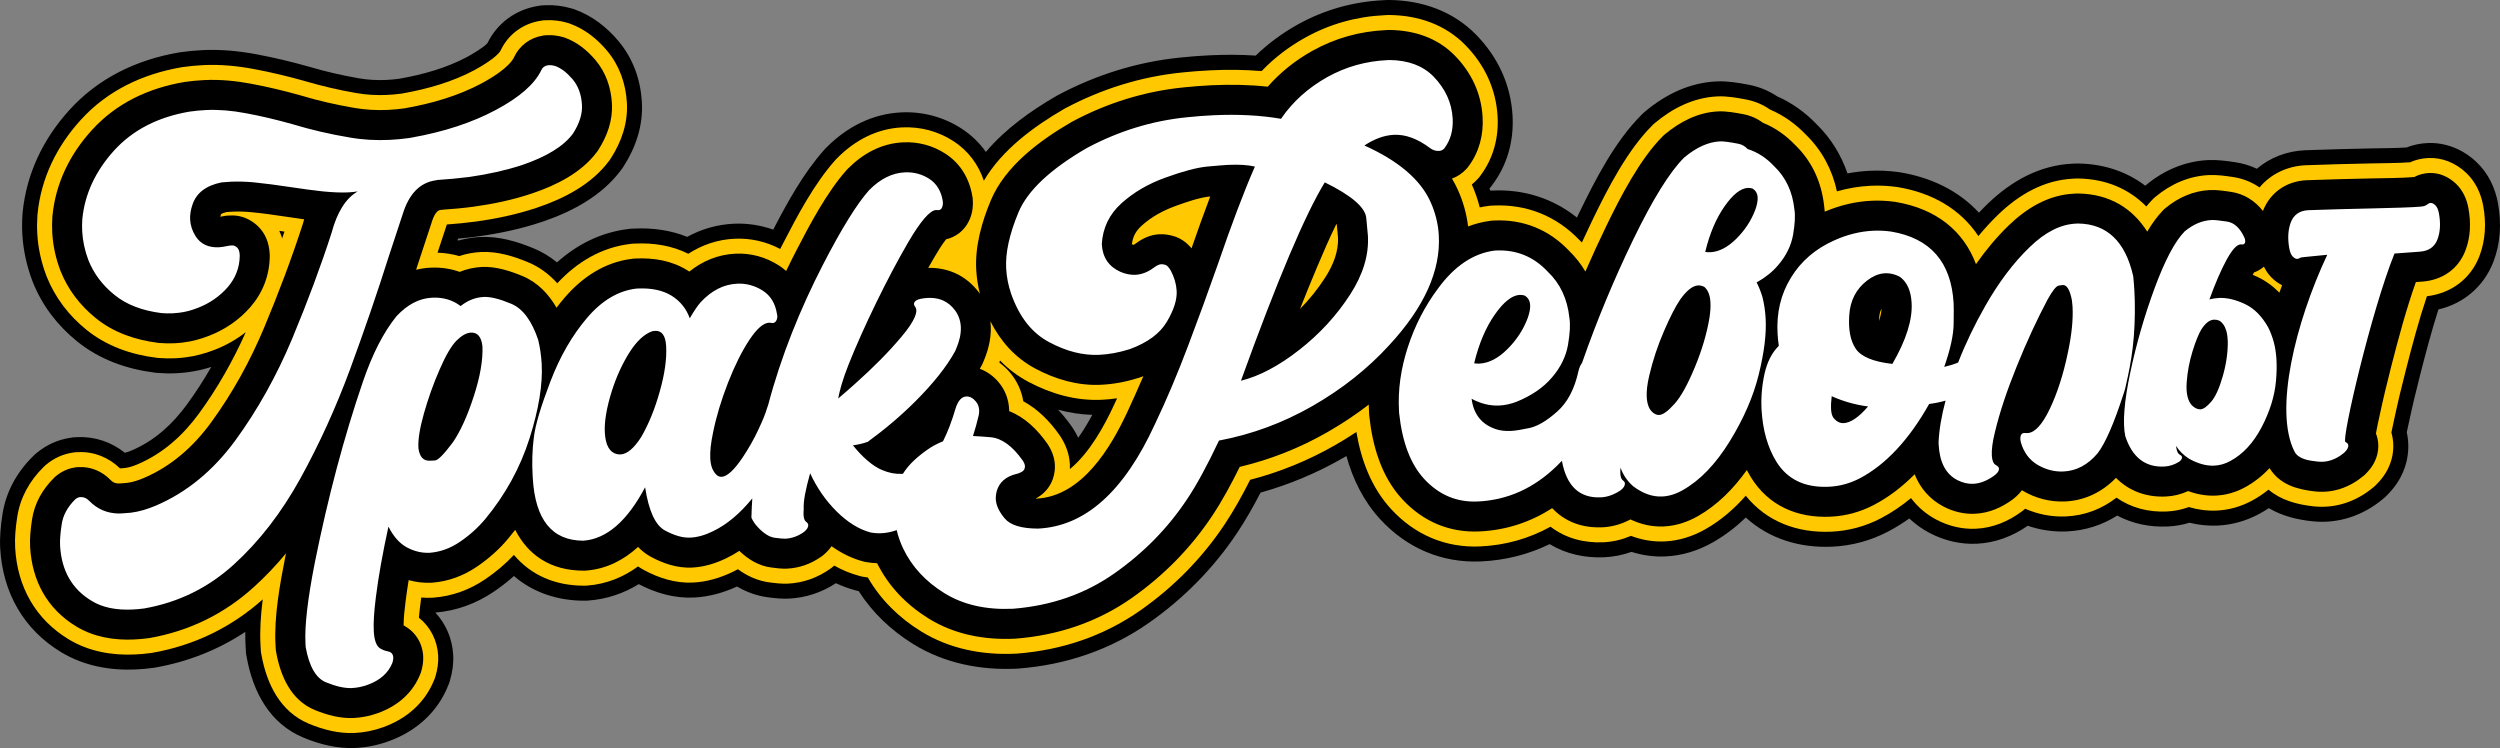 <?xml version="1.0" encoding="UTF-8"?> <!-- Creator: CorelDRAW 2021 (64-Bit) --> <svg xmlns="http://www.w3.org/2000/svg" xmlns:xlink="http://www.w3.org/1999/xlink" xmlns:xodm="http://www.corel.com/coreldraw/odm/2003" xml:space="preserve" width="296.064mm" height="88.59mm" style="shape-rendering:geometricPrecision; text-rendering:geometricPrecision; image-rendering:optimizeQuality; fill-rule:evenodd; clip-rule:evenodd" viewBox="0 0 14318.08 4284.35"><rect x="0" y="0" width="14318.08" height="4284.35" fill="#808080" stroke="none"/> <defs> <style type="text/css"> <![CDATA[ .fil0 {fill:black} .fil1 {fill:#FFC800} .fil2 {fill:white;fill-rule:nonzero} ]]> </style> </defs> <g id="Слой_x0020_1">  <path class="fil0" d="M10580.88 993.23c42.26,-8.06 85.09,-13.19 128.21,-15.17 54.86,-2.52 109.94,0.08 164.44,7.6l4.87 0.68 4.87 0.81c174.45,29.02 333.03,103.51 450.55,230.84 16.7,-17.74 33.83,-35.09 51.37,-52 133.13,-128.35 295.33,-219.89 484.19,-228.58l22.59 -1.04 10.06 0.13c141.41,1.81 274.08,43.26 384.32,127.07l4.11 -3.42c101.59,-84.67 223.14,-137.21 356.64,-143.33 51.58,-2.37 102,4.45 152.95,11.98 43.76,6.47 85.88,19.09 125.5,37.69 76.84,-65.56 174.12,-101.9 277.64,-106.05 125.29,-5.02 250.69,-7.48 376.06,-10.45 67.58,-1.61 135.39,-1.22 202.86,-5.26 38.21,-15.07 78.75,-23.56 119.98,-25.47 105.11,-4.86 205.23,36.45 281.43,109.04 66.92,63.74 106.82,146.52 123.07,236.55 20.39,112.9 14.9,227.5 -26.42,334.52 -54.81,141.96 -170.66,239.1 -314.82,272.94 -39.19,122.36 -71.94,246.85 -103.81,371.35 -23.27,90.92 -45.3,182.18 -64.84,274.02 -4.11,19.36 -8.55,38.65 -12.61,58.02 13.02,58.29 11.5,119.32 -3.81,176.79 -18.58,69.7 -56.15,130.8 -106.99,181.36l-15.02 14.94 -11.36 9.47c-114.14,95.22 -255.5,143.25 -405.21,127.08 -87.24,-9.43 -172.98,-30.47 -247.7,-75.22 -18.03,12 -36.63,23.17 -55.72,33.47 -73.25,39.51 -154.05,62.61 -237.6,66.44 -54.3,2.48 -108.37,-3.26 -161.11,-16.27 -40.41,12.32 -82.24,19.59 -124.65,21.54 -101.23,4.66 -200.52,-15.3 -289.19,-62.5 -86.34,54.69 -183.83,85.98 -288.09,90.77 -76.04,3.48 -152.27,-7.72 -224.33,-32.42 -86.62,60.09 -185.21,98.01 -292.12,102.91 -92.44,4.25 -185.17,-17.47 -267.54,-60.37 -43.62,-22.73 -83.47,-50.94 -118.76,-84.28 -38.95,27.8 -79.71,53.03 -122.2,75.26 -98.93,51.74 -206.82,81.08 -318.83,86.21 -185.36,8.51 -360.76,-44.14 -495.25,-166.91 -56.85,54.68 -119.59,102.82 -188.64,142.03 -83.07,47.17 -174.73,76.33 -270.84,80.74 -66.23,3.04 -132.24,-6.05 -195.44,-26.03 -49.84,17.8 -101.9,28.42 -155.2,30.86 -110.75,5.08 -219.18,-18.31 -313.41,-75.17 -122.54,59.5 -254.42,92.63 -392.07,98.94 -224.5,10.31 -425.84,-75.8 -578.63,-241.77 -95.57,-103.82 -156.44,-228.68 -193.31,-361.8 -6.76,3.97 -13.53,7.89 -20.32,11.78 -148.32,85.05 -306.45,151.66 -471.36,197.64 -40.98,79.3 -85.06,157.02 -134.57,231.27 -134.34,201.45 -304.23,373.61 -502.15,512.83 -223.05,156.9 -477.81,242.72 -750.28,263.73l-5.38 0.42 -5.4 0.25c-205.95,9.83 -413.25,-30.78 -591.08,-140.67 -126.08,-77.92 -233.16,-178.99 -312.65,-303.27l-2.37 -0.44 -12.72 -3.34c-39.74,-10.44 -78.35,-24.53 -115.55,-41.84 -80.55,52.84 -172.64,83.88 -269.94,88.33 -41.12,1.88 -81.53,-2.51 -122.27,-7.99 -62.27,-8.38 -120.47,-29.76 -173.86,-61.39 -78.28,36.05 -161.62,59.28 -248.43,63.26 -110.53,5.08 -217.1,-25.6 -314.7,-76.8 -86.71,53.26 -182.6,85.83 -286.27,93.77l-13.25 1.02 -13.29 0c-149.86,-0.01 -291,-45.72 -402.13,-141.32 -36.3,32.57 -74.91,62.57 -115.32,89.9 -100.23,67.78 -213.46,109.56 -334.78,119.44 61.22,65.58 97.11,150.86 102.28,241.42 2.86,50.28 -4.13,99.79 -18.58,147.75l-4.04 13.43 -5.14 13.05c-61.68,156.54 -186.47,265.6 -343.35,321.91 -60.79,21.83 -124.3,34.94 -189.04,37.91 -101.64,4.68 -202.64,-20.03 -296.5,-58.79 -195.24,-80.66 -290.47,-263.83 -326.11,-461.99l-3.69 -20.54 -2.43 -42.19c-1.55,-27.02 -2.09,-54.14 -1.78,-81.28 -154.35,102.2 -326.71,170.64 -513.63,203.93l-7 1.24 -7.03 0.95c-32.77,4.41 -65.74,7.5 -98.82,9.01 -148.78,6.81 -297.5,-20.38 -427,-98.26 -217.86,-131.01 -335.78,-344.12 -350.1,-594.68 -3.69,-64.53 2.9,-128.96 12.41,-192.58 19.47,-130.2 82.39,-243.86 175.38,-335.38l10.13 -9.97 10.93 -9.09c54.57,-45.4 119.39,-75.34 189.85,-86.4l18.62 -2.93 25.1 -1.16c99.39,-4.57 194.66,28.02 271.65,89.56 13.25,-3.06 27.02,-8.37 38.74,-13.35 130.83,-55.66 233.54,-149.6 316.61,-263.35 50.38,-69 96.77,-140.8 139.33,-214.86 -45.04,14.33 -91.28,24.82 -138.39,30.6 -21.26,2.61 -42.62,4.54 -64.04,5.51 -34.81,1.59 -69.71,0.71 -104.49,-1.94l-8.42 -0.64 -8.37 -1.05c-161.59,-20.29 -315.44,-74.72 -443.74,-178.18 -113.32,-91.38 -201.19,-205.88 -254.91,-341.28l-1.89 -4.8 -0.64 -1.71c-32.16,-85.4 -51.96,-175.02 -57.15,-265.9 -2.2,-38.64 -1.86,-77.39 0.88,-115.94l0.34 -4.88 0.48 -4.87c22.25,-223.97 118.44,-421.85 268.25,-586.97 165.92,-182.88 383.66,-287.02 625.87,-328.99l5.13 -0.89 5.16 -0.73c42.49,-5.93 85.26,-10.12 128.17,-12.09 102.38,-4.7 205.13,5 306.01,23.88 100.95,18.9 200.98,42.78 299.91,70.71l4.21 1.23c93.17,27.32 187.85,49.31 283.42,65.81 51.46,8.89 103.85,11.75 155.87,9.36 25.21,-1.16 50.35,-3.59 75.34,-6.92l4.92 -0.96 1.6 -0.29c131.05,-23.45 263.9,-60.67 381.47,-123.4 25.4,-13.55 97.84,-56.12 116.65,-79.03 56.39,-115.84 163.68,-193.69 291.5,-213.43l18.2 -2.81 24.67 -1.13c48.61,-2.23 96.84,4.09 143.77,17.34l12.88 3.63 12.56 4.62c97.66,35.9 179.67,99.93 246.43,179.19 83.87,99.55 127.24,221.38 134.59,350.02 7.63,133.48 -33.91,258.15 -105.16,368.94l-5.72 8.89 -6.26 8.5c-111.33,151.24 -283.34,242.38 -458.45,300.82 -117.69,39.28 -239.59,65.24 -362.64,82.07 -38.12,5.22 -76.39,9.38 -114.72,12.8l-2.92 8.85c2.32,0.53 4.63,1.06 6.94,1.62 40.44,-11.26 82.08,-17.93 124.18,-19.85 105.22,-4.84 207.97,24.81 304.66,64.94 48.95,20.31 93.7,47.45 134.05,80.47 115.17,-103.24 252.94,-173.04 411.15,-191.43l11.95 -1.39 19.85 -0.9c103.21,-4.74 206.74,8.71 302.61,47.6 82.06,-45.08 172.03,-70.95 267.14,-75.32 76.77,-3.53 153.44,8.12 225.65,33.84 82.47,-158.89 173.77,-324.42 291.91,-456.85l5.78 -6.48 6.13 -6.18c116.79,-117.66 262.36,-194.28 430.67,-202.01 121.63,-5.59 241.72,26.32 344.49,93.12 55.43,36.02 102.03,81.12 138.97,133.36 110.41,-131.14 257.06,-235.37 402.55,-319.77l5.33 -3.1 5.44 -2.89c217.66,-115.68 452.64,-189.59 698.94,-214.64 57.02,-5.8 114.18,-10.47 171.47,-13.09 87.12,-3.99 174.55,-3.86 261.72,1.78 71.81,-69.7 152.86,-129.1 240.46,-177.91 152.24,-84.83 318.95,-131.37 493.71,-139.48l23.72 -1.1 10.19 0.14c185.35,2.41 362.13,63.9 494.16,198.82 124.57,127.27 198.57,285.97 208.7,463.46 8.2,143.54 -29.64,282.2 -116.03,396.8l-8.93 11.85 -7.06 7.82c1.59,4.34 3.16,8.69 4.68,13.05l13.05 -0.59c180.06,-8.16 345.91,45.27 482.98,154.77 4.68,-9.76 9.38,-19.5 14.1,-29.25 92.62,-191.05 205.05,-408.93 356.08,-559.36l10.41 -10.38 11.27 -9.44c116.24,-97.36 253.73,-164.26 407.75,-171.33 62.35,-2.86 123.26,7.43 184.36,19.09 58.3,11.13 113.67,33.64 163.17,66.59 85.04,37.54 160.64,92.05 225.11,159.21 81.95,80.19 141.08,175.8 177.21,282zm-4521.18 1353.2c28.14,29.68 53.94,61.69 77.53,95.1l3.31 4.69 3.14 4.79c11.89,18.08 22.43,36.74 31.5,55.96 29.9,-41.46 56.77,-86.45 80.6,-131.04 -66.58,-1.92 -132.17,-12.18 -196.09,-29.5z"></path> <path class="fil1" d="M8474.89 1187.75c16.61,-3.47 33.37,-6.29 50.26,-8.46l10.39 -1.33 17.77 -0.8c190.36,-8.65 360.86,59.84 493.18,198.38 4.49,4.37 8.91,8.8 13.27,13.29 20.59,-44.82 41.64,-89.42 63.15,-133.8 86.83,-179.11 198.49,-395.67 339.66,-536.34l7.84 -7.81 8.47 -7.1c101.74,-85.16 221.97,-145.44 357.06,-151.64 54.64,-2.51 110.63,7.42 164.28,17.66 49.44,9.44 96.06,28.93 137.38,57.7 77.92,33.17 146.72,82.5 205.38,143.85 92.71,90.32 151.03,201.58 177.62,324.76 62.81,-18.08 127.52,-29.22 193.4,-32.23 49.64,-2.28 99.42,0.03 148.73,6.89l3.69 0.51 3.68 0.61c194.93,32.48 357.74,124.8 460.6,280.21 35.85,-43.38 73.94,-84.86 114.47,-123.93 117.89,-113.65 261.38,-197.22 429.13,-204.94l20.06 -0.92 7.53 0.1c154.58,2.13 288.76,56.5 390.57,160.18 10.89,-13.32 22.29,-26.18 34.25,-38.44l9.13 -9.35 10.05 -8.38c87.34,-72.75 191.24,-118.5 306.11,-123.77 45.55,-2.1 91.38,4.49 136.43,11.15 56.38,8.33 107.52,28.86 152.34,59.64 64.76,-77.23 159.54,-122.85 266.81,-127.14 124.82,-5 249.75,-7.45 374.66,-10.41 73.41,-1.74 147.39,-1.25 220.65,-6.34 32.73,-14.65 68,-22.78 104.13,-24.46 81.58,-3.77 158.58,28.88 217.61,85.11 53.46,50.93 84.47,117.22 97.43,189.01 17.57,97.29 13.57,196.13 -22.07,288.44 -50.6,131.04 -163.38,212.73 -300.51,228.97 -46.89,139.42 -84.72,282.45 -121.17,424.86 -23.56,92.04 -45.86,184.44 -65.63,277.42 -5.53,25.99 -11.63,51.93 -16.66,78.06 14.42,49.73 14.57,102.44 1.23,152.53 -14.71,55.18 -44.69,103.13 -84.89,143.12l-12.4 12.33 -8.52 7.1c-96.44,80.46 -214.84,121.57 -341.47,107.89 -96.48,-10.43 -187.3,-35.82 -257.51,-95.67 -29.77,23.99 -61.67,45.3 -95.61,63.61 -62.04,33.45 -130.3,53.1 -201.07,56.34 -54.27,2.49 -107.89,-4.79 -159.77,-20.13 -40.35,14.78 -82.66,23.42 -126.01,25.41 -105.41,4.85 -204.62,-20.95 -288.47,-79.23 -82.66,64.3 -180.27,102.51 -288.8,107.48 -80.87,3.71 -160.5,-11.73 -234.08,-44.11 -4.18,3.62 -8.44,7.15 -12.79,10.59l-2.92 2.31 -3 2.24c-77.3,57.58 -166.18,95 -263.65,99.47 -77.74,3.57 -154.39,-14.59 -223.64,-50.66 -59.75,-31.13 -109.22,-73.4 -147.83,-124.87 -53.32,44.32 -110.81,83.4 -172.62,115.73 -88.05,46.04 -183.57,72.05 -283.26,76.62 -195.12,8.96 -370.7,-57.18 -490.63,-205.8 -66.49,75.63 -143.05,141.74 -231.41,191.91 -71.42,40.55 -150.04,65.96 -232.71,69.75 -66.17,3.04 -131.54,-8.26 -193.18,-31.76 -49.8,21.26 -102.6,34.08 -157.45,36.59 -111.8,5.13 -217.09,-22.9 -303.42,-89.18 -123.49,68.24 -258.54,106.37 -402.06,112.95 -199.02,9.14 -375.42,-66.68 -510.84,-213.76 -113.26,-123.04 -171.58,-279.94 -198.9,-441.5 -39.49,26.18 -79.85,51.06 -120.98,74.64 -153.1,87.79 -316.51,154.86 -487.52,199.07 -44.3,87.93 -92.12,174.45 -146.68,256.27 -128.66,192.94 -290.89,357.25 -480.46,490.6 -210.66,148.18 -450.62,228.5 -707.89,248.52l-4.13 0.32 -4.14 0.19c-189.04,8.97 -378.1,-26.86 -541.46,-127.8 -126.49,-78.17 -231.14,-180.84 -304.81,-308.64 -9.14,-1.19 -18.25,-2.61 -27.32,-4.26l-9.69 -1.77 -9.52 -2.51c-51.28,-13.45 -99.92,-33.75 -145.77,-59.58 -2.64,2.3 -5.3,4.56 -7.99,6.78l-6.49 5.36 -6.83 4.91c-71.84,51.62 -155.29,82.2 -244.27,86.27 -35.72,1.63 -71.46,-2.53 -106.86,-7.3 -66.59,-8.96 -126.35,-36.22 -179.15,-75.25 -9.68,5.21 -19.46,10.2 -29.35,14.98 -71.91,34.77 -148.81,57.77 -229.21,61.46 -99.41,4.57 -195.13,-25.55 -282.06,-73.12 -10.84,-5.93 -21.33,-12.37 -31.47,-19.29 -84.81,61.96 -181.5,101.17 -290.05,109.54l-9.97 0.76 -10.01 0c-163.94,-0.03 -303.15,-59.76 -400.93,-176.43 -49.18,52.57 -104.53,99.2 -164.24,139.59 -88.29,59.71 -187.62,96.65 -294.57,105.19l-4.31 0.35 -4.33 0.2c-21.08,1 -42.22,0.62 -63.26,-1.1 -1.51,11.09 -2.97,22.2 -4.37,33.32 -3.39,26.98 -6.86,54.62 -8.94,82.18 65.49,52.29 105.31,130.19 110.2,215.98 2.29,40.3 -3.53,79.79 -15.09,118.21l-3.02 10.05 -3.85 9.76c-52.7,133.76 -159.38,225.26 -293.21,273.29 -52.83,18.97 -107.85,30.4 -164.13,32.99 -89.03,4.1 -177.43,-18.4 -259.57,-52.33 -166.64,-68.84 -243.41,-229.4 -273.59,-396.93l-2.77 -15.41 -2.13 -37c-4.89,-85.02 1.2,-174.51 12.65,-263.56 -179.48,160.37 -391.54,263.15 -629.79,305.6l-5.22 0.93 -5.24 0.71c-30.28,4.09 -60.76,6.94 -91.31,8.33 -131.93,6.05 -263.48,-16.8 -378.45,-85.93 -193.16,-116.15 -295.33,-303.26 -308,-525.13 -3.35,-58.43 3,-117.39 11.61,-175.01 16.73,-111.94 71.17,-208.83 151.02,-287.45l7.61 -7.5 8.22 -6.83c42.83,-35.61 93.42,-59.13 148.73,-67.83l13.98 -2.2 20.4 -0.94c89.94,-4.11 174.69,30.4 239.04,93.11l2.04 -0.09c8.7,-0.39 17.44,-0.94 26.08,-2.02 24.62,-3.03 50.03,-11.85 72.71,-21.5 145.13,-61.74 259.56,-164.98 351.8,-291.29 105.79,-144.87 194.5,-301.5 267.66,-465.36 -53.95,42.27 -114.16,76.07 -179.09,101.29 -54.27,21.08 -110.62,36.27 -168.6,43.38 -19.1,2.35 -38.28,4.08 -57.51,4.96 -31.33,1.42 -62.75,0.6 -94.07,-1.78l-6.31 -0.48 -6.28 -0.79c-145.44,-18.29 -284.45,-66.37 -400.03,-159.57 -101.67,-81.98 -179.98,-184.28 -228.57,-305.55l-1.34 -3.39 -0.65 -1.71c-29.07,-77.21 -47.04,-158.16 -51.73,-240.34 -1.99,-34.97 -1.68,-70.06 0.8,-104.95l0.26 -3.69 0.37 -3.67c20.34,-205.8 109.1,-386.65 246.68,-538.3 153.17,-168.83 354.08,-263.72 577.56,-302.46l3.74 -0.65 3.78 -0.53c39.87,-5.56 79.99,-9.52 120.25,-11.36 95.74,-4.4 191.9,4.85 286.22,22.5 98.26,18.4 195.64,41.62 292.32,68.93l3.38 0.99c96.36,28.19 194.23,50.99 293.05,68.05 57.6,9.95 116.24,13.2 174.47,10.52 28.54,-1.31 57,-4.09 85.28,-7.92l6.14 -1.2 1.6 -0.29c139.82,-25.02 281.09,-65.17 406.52,-132.07 36.53,-19.49 130.89,-75 150.9,-112.48 43.67,-93.13 128.34,-155.24 230.2,-170.98l13.66 -2.11 20.07 -0.92c39.43,-1.82 78.35,3.43 116.41,14.18l9.65 2.72 9.42 3.46c83.32,30.63 152.92,85.96 209.84,153.51 71.71,85.13 108,189.16 114.26,299.03 6.6,115.26 -30.41,222.43 -91.8,317.97l-4.27 6.65 -4.68 6.36c-100.32,136.3 -259.51,218.13 -417.08,270.72 -112.65,37.6 -229.42,62.38 -347.2,78.48 -55.12,7.54 -110.55,12.8 -166.08,16.77 -2.81,7.36 -5.27,15.46 -6.92,20.65l-1.29 4.04 -45.07 136.76c41.9,1.47 83.47,7.81 123.9,19.4 40.79,-13.47 83.21,-21.3 126.42,-23.27 91.83,-4.22 183.28,23.43 267.61,58.42 66.3,27.52 121.79,69.21 167.75,120.78 112.08,-120.82 252.54,-206.08 420.47,-225.69l8.99 -1.04 16.86 -0.77c104.92,-4.82 210.05,11.13 304.08,58.53 79.29,-51.52 168.61,-81.8 265.67,-86.25 91.24,-4.19 180.43,16.3 260.77,58.87 4.69,-9.25 9.41,-18.49 14.16,-27.72 83.41,-162.02 180.7,-346.5 302.11,-482.37l4.29 -4.81 4.54 -4.57c101.63,-102.54 227.49,-170.33 374.29,-177.07 103.83,-4.77 205.6,22.15 293.35,79.18 84.76,55.08 142.7,134.16 173.56,226.38 103.53,-176.77 285.3,-309.91 457.91,-410.24l3.97 -2.3 4.05 -2.15c208.11,-110.69 432.07,-181.18 667.6,-205.13 55.44,-5.63 111.02,-10.19 166.72,-12.74 96.72,-4.43 193.93,-3.62 290.6,4.55 72.74,-76.13 156.78,-139.88 249.14,-191.34 140.93,-78.53 294.42,-121.33 456.2,-128.82l21.18 -0.98 7.64 0.1c162.65,2.05 317.19,54.06 433.26,172.65 109.85,112.23 175.06,251.1 184.01,407.66 7.06,123.5 -24.71,241.98 -99.07,340.65l-6.69 8.87 -7.45 8.26c-10.62,11.78 -22.09,22.64 -34.33,32.5 18.88,42.5 34.11,86.32 45.44,131.12zm-6858.96 177.52c4.43,-12.91 8.83,-25.83 13.17,-38.77 -1.29,-0.19 -2.59,-0.4 -3.89,-0.59 -8.57,-1.3 -17.15,-2.6 -25.74,-3.87 6.54,13.96 12.01,28.4 16.46,43.23zm4244.81 932.91c83.55,45.06 151.68,114.76 206.51,192.38l2.47 3.5 2.36 3.58c31.92,48.54 51.95,102.01 55.26,160.04 0.55,9.67 0.59,19.32 0.15,28.92 114.81,-94.7 198.74,-250.92 252.8,-367.49 5.87,-12.68 11.72,-25.37 17.54,-38.07 -29.27,4.33 -58.78,7.24 -88.44,8.6 -147.41,6.76 -289.76,-33.66 -419.81,-102.97 -61.38,-32.72 -115.31,-73.8 -162.11,-121.76 -1.37,3.83 -2.78,7.65 -4.22,11.44 22.73,16.77 43.45,36.36 61.83,58.13 39.94,47.35 65.52,103.64 75.66,163.72z"></path> <path class="fil0" d="M8408.11 1296.98c40.49,-15.59 83.42,-26.69 128.89,-32.48l6.91 -0.89 14.26 -0.65c166.18,-7.54 312.65,51.72 427.61,172.68 37.57,36.38 68.83,76.44 94.12,119.52 38.29,-88.15 78.47,-175.49 120.39,-261.97 80.19,-165.41 192.41,-382.94 323.25,-513.32l5.24 -5.22 5.67 -4.75c87.26,-72.91 190.37,-126.62 306.39,-131.95 45.94,-2.1 98.93,7.58 144.19,16.23 40.84,7.79 78.43,24.39 111.12,48.75 70.75,28.58 132.96,72.64 186.13,128.54 96.78,93.77 149.82,213.2 164.84,346.09 1.75,11.4 2.95,22.96 3.7,34.63 85.12,-36 175.1,-58.25 268.06,-62.51 44.42,-2.04 88.79,0.1 132.94,6.16l2.55 0.35 2.53 0.42c232.18,38.93 388.33,165.13 460.02,356.31 55.81,-79.85 118.19,-155.09 188.21,-222.6 102.63,-98.94 227.66,-174.62 374.06,-181.29l17.5 -0.8 4.97 0.07c182.03,2.22 312.88,86.46 396.09,218.42 26.99,-45.67 57.11,-87.8 90.74,-122.23l6.09 -6.24 6.7 -5.58c73.09,-60.84 159.39,-99.8 255.6,-104.22 38.39,-1.77 81.77,4.68 119.91,10.32 77.49,11.44 138.47,52.2 183.59,109.35 41.73,-107 136.52,-171.39 251.58,-176 124.31,-4.99 248.85,-7.42 373.25,-10.37 77.95,-1.85 163.05,-1.44 241.34,-7.77 26.07,-13.99 55.05,-21.69 85.36,-23.09 58.08,-2.69 112.06,21.41 153.81,61.18 39.97,38.07 62.13,88.04 71.78,141.46 14.76,81.68 12.24,164.75 -17.72,242.37 -41.04,106.29 -133.59,168.55 -246.56,176.85l-36.92 2.71c-55.81,156.92 -100.93,326.27 -141.26,483.82 -23.82,93.09 -46.43,186.79 -66.43,280.82 -6.25,29.42 -15.3,67.58 -21.08,102.49 15.42,38.68 17.93,81.98 6.66,123.88 -10.73,40.64 -33.25,75.49 -62.78,104.86l-9.78 9.73 -5.68 4.73c-78.84,65.75 -174.33,99.88 -277.74,88.7 -104.42,-11.27 -202.9,-40.54 -259.87,-133.59 -40.94,43.98 -88.31,81.77 -142.95,111.23 -50.83,27.42 -106.57,43.58 -164.54,46.24 -55.03,2.53 -108.31,-7.26 -159.07,-25.85 -39.64,18.32 -82.2,29.08 -126.72,31.13 -118.13,5.43 -214.68,-34.76 -286.19,-106.8 -77.96,80.01 -176.11,129.79 -291.07,135.06 -86.54,3.97 -170.55,-18.13 -245.39,-62.68 -0.85,-0.5 -1.7,-1.01 -2.54,-1.52 -13.33,18.03 -29.5,34.39 -47.81,48.89l-1.96 1.55 -2.01 1.5c-63.59,47.34 -136.41,79.07 -216.75,82.76 -62.81,2.88 -123.74,-11.79 -179.73,-40.95 -81.31,-42.36 -134.81,-107.74 -165.99,-185.14 -68.85,69.67 -146.41,130.11 -233.93,175.87 -77.15,40.34 -160.4,63.03 -247.69,67.03 -189.49,8.7 -355.26,-61.82 -456.83,-226.97 -8.08,-13.14 -15.65,-26.49 -22.74,-40.05 -75.16,105.65 -167.1,199.67 -280.61,264.12 -59.74,33.92 -125.36,55.58 -194.56,58.75 -67.8,3.11 -131.87,-11.86 -191.06,-40.15 -49.25,26.07 -102.72,42.38 -159.58,44.99 -123.32,5.65 -220.1,-36.16 -288.94,-109.69 -123.29,79.83 -262.5,126.39 -416.53,133.46 -173.44,7.96 -324.94,-57.48 -443.03,-185.75 -119.22,-129.5 -169.4,-303.86 -187.74,-474.42l-0.46 -4.31 -1.1 -19.46c-0.8,-14.15 -1.32,-28.27 -1.56,-42.38 -74.48,57.46 -153.06,109.74 -235.26,156.87 -158.21,90.72 -326.73,157.84 -503.73,199.72 -47.6,96.77 -99.71,193.48 -158.76,282.04 -122.96,184.4 -277.46,340.83 -458.77,468.37 -198.14,139.38 -423.29,214.13 -665.57,233.32l-2.84 0.22 -2.85 0.14c-171.85,7.88 -343.18,-23.06 -491.87,-114.95 -127.27,-78.65 -229.58,-183.8 -296.25,-317.4 -22.09,-0.72 -44.14,-3.08 -65.92,-7.07l-6.46 -1.18 -6.35 -1.66c-66.41,-17.43 -126.93,-48.1 -181.88,-87.44 -13.24,18.85 -29.47,36 -47.95,51.24l-4.29 3.54 -4.52 3.25c-58.5,42.1 -126.09,67.1 -198.52,70.4 -29.57,1.36 -62.06,-2.66 -91.46,-6.62 -70.8,-9.53 -131.17,-46.53 -181.67,-95.1 -24.18,15.67 -49.31,29.93 -75.43,42.56 -61.46,29.71 -127.25,49.91 -196.01,53.07 -83.28,3.82 -163.89,-22.78 -236.57,-62.56 -27.54,-15.07 -51.38,-33.91 -72.08,-55.54 -81.27,74.2 -179.38,126.23 -297.59,135.39l-6.67 0.51 -6.68 0c-195.21,-0.14 -321.49,-94.08 -392.54,-234.13 -12.59,16.42 -25.53,32.63 -38.8,48.62 -52.25,62.93 -113.82,117.45 -181.54,163.24 -76.24,51.56 -161.46,83.46 -253.7,90.89l-2.95 0.24 -2.95 0.14c-44.33,2.03 -88.1,-3.14 -130.28,-14.89 -6.57,40.37 -12.46,80.81 -17.55,121.29 -5.39,43 -11.42,92.81 -11.48,138.3 65.09,33.54 107.81,98.3 112.21,175.42 1.73,30.29 -2.9,59.86 -11.61,88.69l-2.01 6.66 -2.55 6.48c-43.62,110.8 -132.16,184.87 -243.06,224.68 -44.88,16.11 -91.38,25.86 -139.21,28.06 -76.19,3.5 -152.41,-16.85 -222.63,-45.86 -137.41,-56.76 -196.49,-195.3 -221.08,-331.89l-1.85 -10.28 -1.83 -31.8c-9.09,-158.51 25.68,-350.82 56.61,-505.62 1.18,-5.85 2.35,-11.71 3.53,-17.56 -56.34,68.06 -117.24,132.38 -183.03,192.16 -169.59,154.1 -369.53,252.3 -596,292.44l-3.45 0.61 -3.46 0.47c-27.78,3.76 -55.74,6.37 -83.77,7.66 -114.75,5.26 -229.73,-13.37 -329.89,-73.6 -168.46,-101.31 -254.87,-262.44 -265.91,-455.58 -2.95,-51.75 3.19,-106.38 10.82,-157.44 14,-93.65 60.01,-173.83 126.68,-239.54l5.09 -5.01 5.47 -4.56c31.11,-25.87 67.5,-42.97 107.65,-49.28l9.31 -1.46 15.68 -0.72c68.23,-3.12 131.46,24.21 179.26,73.19 13.75,14.09 25.81,19.85 44.56,20.62l17.26 -0.78c10.89,-0.5 21.84,-1.24 32.64,-2.57 32.7,-4.03 65.51,-14.84 95.64,-27.66 159.37,-67.79 285.56,-180.33 386.98,-319.22 123.38,-168.96 224.18,-353.02 304.87,-546.22 80.69,-193.21 154.94,-389.49 219.49,-588.86 2.5,-9.24 5.16,-18.46 7.97,-27.65 -34.99,-4.7 -69.92,-9.89 -104.75,-15.18 -66.27,-10.07 -132.78,-19.51 -199.48,-25.84 -35.84,-3.4 -71.88,-4.42 -107.79,-2.77 -10.91,0.5 -21.79,1.26 -32.65,2.26 -10.63,2.61 -26.66,7.34 -31.61,12.45 -0.22,0.43 -0.19,0.69 -0.34,1.14 -1.05,3.16 -2.65,8.29 -3.71,13.18l14.54 -2.63c18.85,-3.94 37.62,-5.07 57.04,-4.78 52.53,0.76 100.68,22.18 139.54,57.25l1.91 1.73 1.87 1.77c43.55,41.71 64.37,96.77 67.74,155.73l0.7 12.13 -0.07 5.89c-1.25,109.54 -39.84,208.85 -111.4,290.9 -64.51,73.95 -145.17,128.58 -236.73,164.15 -47.73,18.54 -97.11,31.98 -148.11,38.23 -16.93,2.07 -33.95,3.63 -51,4.41 -27.86,1.27 -55.8,0.49 -83.63,-1.62l-4.2 -0.32 -4.18 -0.53c-129.24,-16.17 -253.52,-58.07 -356.33,-140.97 -90.06,-72.62 -159.25,-162.64 -202.33,-270.08l-0.68 -1.7 -0.64 -1.71c-26.01,-69.05 -42.13,-141.29 -46.32,-214.78 -1.78,-31.33 -1.47,-62.73 0.72,-93.98l0.18 -2.51 0.25 -2.5c18.65,-187.36 99.6,-351.24 225.1,-489.58 140.24,-154.58 324.14,-240.98 529.23,-275.92l2.36 -0.41 2.37 -0.33c37.26,-5.29 74.71,-8.91 112.36,-10.63 89.01,-4.08 178.73,4.7 266.43,21.12 95.68,17.91 190.59,40.57 284.35,67.04l2.99 0.87c99.3,29.97 200.55,52.65 302.61,70.27 63.75,11.02 128.62,14.65 193.07,11.68 31.89,-1.47 63.75,-4.59 95.35,-8.95l7.2 -1.42 1.6 -0.29c148.58,-26.42 298.3,-69.66 431.55,-140.75 55.53,-29.62 156.95,-90.31 187.03,-149.86 31.44,-68.16 92.43,-113.05 167.03,-124.6l9.12 -1.41 15.49 -0.72c30.23,-1.39 59.85,2.79 89.01,11.02l6.43 1.81 6.28 2.31c68.92,25.34 126.24,72.06 173.24,127.84 59.53,70.67 88.74,156.95 93.95,248.06 5.54,96.96 -26.9,186.87 -78.47,267.02l-2.82 4.39 -3.09 4.2c-89.04,121.26 -235.97,193.99 -375.72,240.64 -107.58,35.9 -219.29,59.5 -331.76,74.88 -60.28,8.24 -121.01,13.65 -181.76,17.65l-2.61 0.59 -7.11 0.99c-28.2,3.91 -44.25,55.09 -50.85,76.5l-0.99 3.12 -78.09 236.92c-2.7,8.56 -5.42,17.11 -8.14,25.67 26.6,-6.64 54.24,-10.74 82.91,-12.06 57.76,-2.65 113.93,5.21 166.54,24.15 40.38,-16.48 83.43,-26.21 128.54,-28.28 77.97,-3.57 158.98,22.2 230.54,51.9 87.61,36.36 150.35,103 195.6,181.61 13.97,-18.45 28.48,-36.53 43.53,-54.23 102.11,-119.99 232.45,-207.61 392.16,-226.26l5.99 -0.7 13.85 -0.64c101.51,-4.66 203.85,12.18 291.92,66.51 4.45,2.74 8.84,5.56 13.15,8.43 75.36,-60.46 163.9,-98.03 264.67,-102.66 87.41,-4.01 171.78,19.05 246.09,66.16 15.74,9.99 30.36,20.95 43.85,32.8 18.35,-38.18 37.22,-76.07 56.56,-113.63 77.11,-149.77 177.51,-339.01 289.98,-464.72l2.84 -3.18 3 -3.03c86.48,-87.37 192.71,-146.33 317.85,-152.07 86.06,-3.95 169.5,17.98 242.21,65.24 87.21,56.67 137.84,144.38 154.3,245.92l1.43 8.83 0.86 14.94c2.36,41.26 -5.05,81.9 -23.7,118.65 -26.27,52.26 -73.39,89.04 -129.25,101.7 -24.32,29.71 -53.86,79.83 -67.76,103.58 -11.55,19.73 -23.08,39.77 -34.56,60.08 51.69,-0.9 103.03,7.78 151.78,29.14 56.66,24.82 103.33,64.24 140.16,113.84l1.85 2.53c0.79,1.11 1.57,2.21 2.34,3.3 -11.58,-44.67 -18.66,-90.37 -21.29,-136.46 -7.77,-136.12 31.58,-274.42 83.28,-398.36 82.53,-197.79 282.51,-344.83 462.07,-449.04l2.58 -1.5 2.64 -1.41c198.44,-106 411.48,-172.75 636.25,-195.61 53.86,-5.48 107.86,-9.91 161.98,-12.4 106.61,-4.88 214.29,-3.19 320.82,8.32 72.41,-82.9 158.74,-151.32 256.47,-205.77 129.52,-72.18 269.93,-111.29 418.68,-118.17l18.66 -0.87 5.11 0.07c140.01,1.86 272.36,44.35 372.31,146.49 95.25,97.33 151.56,216.4 159.3,351.86 5.91,103.58 -19.82,201.9 -82.12,284.52l-4.45 5.9 -4.95 5.48c-23.44,26.01 -52.07,45.26 -83.92,56.92 11.99,19.88 22.92,40.56 32.7,62.08 30.75,67.7 50.95,138.65 59.62,211.81zm-1583.96 125.27c34.4,-99.05 69.72,-198.63 107.23,-297.2 -0.04,0.01 -0.08,0.01 -0.13,0.01 -60.93,5.77 -137.98,32.76 -195.19,53.36 -72.17,25.97 -140.27,62.43 -197.29,113.96 -33.34,30.12 -51.35,63.09 -56.09,106.4 0.7,0.34 1.36,0.64 1.92,0.89 1.8,0.8 6.13,2.64 7.43,2.65 2.67,-0.76 8.37,-4.55 11.69,-6.93 40.08,-30.49 86,-51.5 137.3,-53.84 26.56,-1.21 52.25,2.73 77.83,9.93 43.79,12.33 77.92,37.75 105.3,70.77zm-1044.4 932.52c89.36,34.72 161.16,104.89 217.51,184.82l1.63 2.32 1.55 2.36c23.45,35.65 38.67,74.53 41.1,117.31 1.51,26.67 -2.51,53.1 -10.63,78.37l-0.72 2.26 -0.79 2.24c-17.13,48.6 -52.53,86.89 -97.55,110.82 -0.08,0.04 -0.15,0.08 -0.23,0.13 2.57,0.07 4.97,0.12 7.12,0.15 258.31,-14.77 423.12,-291.73 519.52,-499.61 30.95,-66.72 61.02,-133.84 89.97,-201.43 -5.75,2.24 -11.53,4.42 -17.34,6.53l-3.33 1.21 -3.37 1.07c-71.22,22.61 -144.82,37.04 -219.73,40.47 -131.96,6.05 -258.84,-30.87 -375.17,-92.87 -116.22,-61.95 -199.66,-157.32 -256.94,-270.55 8.75,75.43 -6.87,153.29 -38.75,227.63l-8.3 19.37 -3.87 7.07c-3.25,5.95 -6.57,11.87 -9.96,17.77 41.5,15.03 78.45,41.95 108.18,77.2 36.31,43.04 56.48,95.7 59.66,151.54 0.26,4.6 0.4,9.21 0.43,13.81zm7186.42 -827.56c-16.74,14.46 -36.03,25.77 -57.03,33.4 -2.01,3.54 -3.87,6.93 -5.46,9.83 -0.63,1.15 -1.27,2.31 -1.89,3.46 8.5,3.52 16.92,7.23 25.25,11.11 48.86,22.75 91.17,53.92 127.55,91.2 5.04,-14.43 10.15,-28.7 15.29,-42.78 -22.2,-11.06 -42.62,-26.1 -60.41,-44.15 -18.29,-18.53 -32.48,-39.48 -43.31,-62.08zm-2189.75 240.65c-8.74,14.24 -12.56,30.55 -13.85,50.39 -0.3,4.61 -0.6,11.85 -0.67,20.23 7.48,-24.11 12.77,-48.06 14.51,-70.62zm-3330.99 1.54c53.89,-54.39 102.15,-114.08 143.88,-179.14 44.12,-68.79 78.27,-148.58 73.5,-231.99 -1.61,-23.65 -4.08,-47.86 -6.56,-71.9 -0.94,-0.91 -1.92,-1.85 -2.94,-2.78 -40.71,82.74 -77.59,169.13 -111.67,249.74 -33.05,78.16 -65.04,156.93 -96.21,236.08z"></path> <path class="fil2" d="M13328.79 1459.19c-38.27,4.78 -148.45,13.26 -153.56,16.44l-2.14 1.34c-5.4,3.37 -10.98,5.48 -16.55,5.74 -7.54,0.35 -16.21,-4.04 -25.4,-13.36 -9.2,-9.33 -15.63,-24.57 -19.52,-45.59 -10.69,-57.57 -7.63,-108.11 8.55,-150.64 16.12,-42.38 50.07,-67.32 100.63,-69.35 223.79,-8.97 550.57,-11.69 640.48,-20.22 12.34,-1.18 21.64,-2.39 27.83,-5.43 5.9,-2.9 11.46,-5.9 15.12,-9l1.03 -0.89c5.27,-4.47 11.38,-5.49 16.54,-5.73 7.95,-0.37 16.52,4.11 26.18,13.32 9.45,9 16.53,24.5 20.49,46.37 10.47,57.98 7.31,107.98 -9.03,150.25 -16.12,41.79 -49.73,65.21 -100.7,68.94l-144.97 10.65c-134.24,333.57 -303.25,1062.92 -281.23,1078.55l11.07 7.86c5.52,5.01 7.28,12.35 4.56,22.06 -2.35,9.34 -9.15,18.93 -18.58,28.33l-4.52 4.5c-47.4,39.53 -97.85,56.2 -150.27,50.34 -52.8,-5.5 -111.93,-14.3 -134.05,-58.24 -117.92,-234.18 5.03,-736.97 188.03,-1126.25zm-2769.77 964.14c39.63,-1.82 86.45,-33.26 139.88,-95.34 -73.74,-9.69 -143.35,-29.51 -208.28,-58.95 -3.61,28.4 -4.75,54.09 -3.47,76.52 1.1,19.3 5.1,34.29 12.01,45.48 17.5,22.73 37.44,33.33 59.86,32.3zm1329.94 -1142.66l12.54 -0.58c165.55,2.03 271.18,102.79 316.02,302.02 2.54,25.28 4.87,51.65 6.52,80.65 4.48,78.36 3.98,175.58 -3.02,263.42 -7.01,87.86 -20.5,166.3 -33.26,225.3 -6.29,29.09 -12.41,53.46 -17.12,76.89 -2.61,8.56 -5.3,17.11 -8.04,25.63 -54.78,169.67 -104.33,284.05 -149.25,342.16 -55.47,65.81 -120.57,100.67 -195.33,104.11 -51.77,2.37 -101.78,-10.75 -148.96,-38.42 -46.68,-28.19 -79.03,-71.45 -95.48,-129.85l-2.43 -14.8c-1.37,-24.1 6.29,-36.79 22.5,-37.54l18.38 0.69c41.83,-1.92 84.26,-48.09 127.36,-138.02 43.06,-90.43 77.36,-196.41 102.88,-318.44 22.81,-105.44 31.83,-195.35 27.61,-269.21l-3.57 -34.81c-11.26,-59.65 -28.65,-88.68 -52.18,-87.6 -1.04,0.05 -8.85,0.91 -22.87,3.1 -14.55,2.22 -36.1,28.92 -64.6,80.63 -60.09,113.33 -118.9,239.98 -175.85,380.93 -56.97,140.46 -98.55,265.79 -124.79,375.5 -14.53,57.75 -20.31,103.29 -18.41,136.62 1.61,28.22 8.94,46.41 23.02,54.5 11.34,5.65 17.49,12.57 17.93,20.26 0.7,12.32 -7.5,24.51 -24.06,37.62 -41.22,30.69 -82.19,47.49 -122.97,49.36 -30.86,1.42 -61.15,-5.93 -91.91,-21.5 -65.4,-34.53 -100.63,-100.8 -106.32,-200.32l-0.76 -13.33c2.79,-71.41 16.28,-151.87 40.12,-241.37 -29.37,8.61 -60.65,15.03 -93.89,19.23 -115.81,205.64 -248.81,347.74 -398.01,426.25 -55.86,28.72 -114.51,45.01 -176.55,47.85 -137.64,6.32 -237.62,-41.92 -300.96,-144.15 -49.6,-81.41 -77.74,-180.54 -84.36,-296.36 -3.84,-67.29 1.66,-135.55 16.53,-204.75 15.38,-69.23 42.65,-122.78 82.23,-161.73 -3.45,-23.9 -5.83,-47.33 -7.11,-69.76 -6.82,-119.47 18.43,-226.28 76.8,-321.02 57.84,-94.72 140.57,-165.46 248.13,-213.29 73.38,-33.18 148.11,-51.78 223.18,-55.22 33.89,-1.56 67.44,0.04 101.67,4.74 225.36,37.78 345.04,174.56 358.57,411.41 0.87,15.13 1.01,54.35 -0.02,118.73 -1.05,63.87 -18.89,145.23 -53.95,245.18 31.97,-7.79 58.55,-16.1 79.74,-25.23 42.76,-109.55 94.77,-217.64 155.54,-324.24 77.64,-136.26 162.43,-248.66 254.87,-337.25 87.9,-85.29 176.02,-129.97 263.85,-133.99zm-1050.84 803.47c78.98,-136.48 115.73,-252.71 110.19,-349.75 -3.96,-69.38 -26.12,-118.58 -66.51,-148.63 -64.13,-33.67 -127.5,-26.57 -189.55,21.78 -62.05,48.34 -95.92,114.24 -101.09,197.64 -5.69,83.43 6.86,147.71 37.67,192.85 30.81,45.14 100.4,73.85 209.29,86.11zm-7284.39 518.45c37.54,-1.72 76.94,-34.92 118.23,-99.05 42.84,-73.63 78.62,-161.05 106.81,-262.25 28.73,-101.22 40.49,-188.06 36.44,-259.01 -3.42,-59.99 -24.44,-89.37 -63.02,-87.59l-16.59 2.34c-46.11,16.23 -89.79,56.94 -131.02,122.12 -41.2,65.71 -74.66,138.9 -100.8,221.18 -30.06,96.05 -43.28,175.64 -39.74,237.72 4.05,70.95 26.8,112.28 68.15,122.4 7.42,1.75 14.25,2.49 21.55,2.15zm1499.4 89.73c38.15,16.37 75.26,23.21 111.37,21.55 2.09,-0.1 4.41,-0.26 6.94,-0.47 30.47,-50.4 82.8,-100.13 156.82,-149.37 23.32,-14.45 47.49,-26.63 72.48,-36.48 26.43,-52.27 50.2,-114.28 71.38,-186.08 13.97,-45.93 34.75,-69.53 62.34,-70.8 19.56,-0.9 37.72,8.84 54.45,28.71 11.88,14.04 17.86,30.88 18.92,49.45 0.55,9.54 -0.39,19.64 -2.35,29.29 -9.69,41.44 -20.72,81.15 -33.06,119.11 24.24,0.86 58.06,3.31 101.6,7 63.59,5.97 124.67,50.25 183.25,133.33 8.01,12.19 12.26,22.45 12.8,31.85 0.24,4.17 -0.51,9.44 -2.73,16.34 -2.25,6.38 -8.14,12.93 -18.3,18.1 -10.13,5.7 -19.33,9.26 -28.66,10.73 -60.32,14.81 -97.63,47.9 -111.97,98.77 -4.29,16.42 -6.01,32.18 -5.14,47.31 1.93,33.91 18.62,69.76 50.6,108.04 32.01,38.81 95.33,58.39 190.48,58.73 269.55,-12.37 492.87,-211.44 669.96,-597.73 66.78,-139.59 129.83,-289.46 190.23,-449.15 60.4,-159.68 117.36,-315.55 170.86,-468.12 77.95,-227.45 148.34,-413.75 211.68,-558.4 -40.28,-9.66 -91.66,-12.53 -153.7,-9.68 -21.38,0.98 -61.43,4.39 -120.19,9.7 -59.26,5.86 -138.05,26.74 -236.87,62.66 -99.39,35.42 -183.86,84.8 -253.46,147.62 -70.09,63.37 -107.44,141.45 -112.59,234.27 4.32,75.65 39.71,127.89 105.72,157.82 29.47,12.77 58.05,18.78 86.73,17.47 35.44,-1.62 70.73,-15.28 104.85,-40.38 16.52,-12.79 31.28,-19.75 43.27,-20.29 6.26,-0.29 13.65,0.95 23.21,3.64 9.56,2.7 19.57,13.23 31.13,32.58 20.51,38.81 31.61,77.53 33.81,116.14 2.86,50.08 -15.73,109 -55.77,176.73 -40.04,67.74 -110.75,120.16 -212.65,157.27 -61.61,19.56 -120.07,30.1 -175.86,32.65 -91.76,4.21 -187.22,-19.65 -285.9,-72.66 -99.17,-52.46 -171.91,-145.37 -218.18,-278.19 -15.69,-45.84 -25.2,-93.52 -28,-142.56 -5.19,-90.77 18.48,-198.04 70.42,-322.81 51.97,-124.26 182.44,-246.88 390.89,-367.87 182.1,-97.27 373.19,-156.26 573.27,-176.43 53,-5.57 103.48,-9.45 152.49,-11.7 140.77,-6.46 269.74,0.17 386.94,20.42 67.04,-98.27 155.54,-177.66 265.47,-239.19 105.9,-58.73 220.08,-91.18 343.65,-96.85l13.55 -0.62c106.2,1.41 189.53,32.62 250.54,94.16 68.32,70.62 104.77,150.54 109.9,240.26 3.84,67.3 -12.23,124.53 -48.18,172.21 -7.86,8.72 -17.53,13.36 -30.04,13.93 -18.25,0.84 -34.73,-4.16 -49.47,-14.99 -72.65,-54.73 -142.06,-80.31 -208.28,-77.27 -55.26,2.53 -111.59,22.9 -169.52,61.13 193.69,87.36 320,194.01 378,321.59 28.1,62 44.31,126.12 48.1,192.37 11.56,202.41 -83.05,412.84 -284.42,630.26 -123.01,134.32 -269.02,250.34 -438.57,347.56 -169.55,97.23 -348.23,162.96 -535.96,198.26 -67.61,143.28 -128.64,255.4 -183.08,336.35 -109.26,164.54 -247.55,305.84 -415.4,423.9 -167.84,118.07 -361.57,185.55 -581.16,202.95 -154.84,7.1 -285.68,-22.98 -392.96,-89.19 -107.83,-66.71 -186.41,-152.02 -236.25,-255.92 -16.48,-35.02 -28.78,-70.07 -37.02,-105.23 -29.73,10.56 -58.74,16.48 -86.87,17.77 -21.58,0.99 -42.29,-0.58 -62.1,-4.2 -66.88,-17.56 -131.55,-57.87 -194.97,-120.39 -62.91,-62.53 -113.35,-135.7 -151.8,-218.98 -26.74,95.33 -39.01,162.32 -36.83,200.46l0.17 3.02c-1.23,13.64 -1.55,25.72 -1.01,35.27 1.12,19.57 5.87,32.44 13.77,38.62 8.39,6.16 12.79,12.5 13.16,19.03 0.74,13.05 -7.57,26.01 -24.38,39.87 -32.85,23.65 -68.8,36.87 -106.92,38.62 -9.54,0.44 -29.74,-1.16 -60.65,-5.26 -30.41,-4.15 -63.24,-24.27 -97.55,-61.46 -14.96,-15.76 -26.96,-33.51 -36.05,-53.35 0.8,-36.85 2.51,-73.79 5.06,-110.8 -71.31,88.01 -146.89,150.74 -225.77,188.48 -45.76,22.5 -88.98,34.42 -129.65,36.29 -42.75,1.96 -91.64,-12 -145.59,-41.43 -54.5,-29.94 -92.11,-111.89 -112.9,-246.93 -102.37,193.52 -219.9,295.68 -353.13,305.98 -179.82,-0.12 -276.55,-119.65 -290.23,-359.1l-0.98 -17.21c-4.12,-71.99 -1.94,-143.75 7.04,-215.3 8.46,-71.53 40.53,-178.13 95.11,-320.81 54.58,-142.68 124.51,-263.59 209.74,-363.74 84.74,-99.61 179.29,-155.73 282.61,-167.79l7.82 -0.36c78.21,-3.59 142.77,10.18 193.12,40.83 49.88,31.18 84.73,74.05 104.63,129.62 23.81,-40.84 44.53,-71.61 62.2,-91.77 62.54,-67.21 132.11,-102.83 209.8,-106.4 51.62,-2.37 100.48,11.08 145.47,39.35 45.03,28.8 72.13,73.05 81.82,132.76l2.24 11.94c0.59,10.43 -1.5,19.42 -6.24,28.01 -4.73,8.58 -11.8,13.1 -20.66,13.5l-19.99 -2.22c-32.85,1.5 -70.2,34.08 -112.55,97.74 -42.37,63.66 -83.2,145.05 -122.46,244.66 -38.74,99.59 -67.78,195.07 -86.09,286.4 -12.76,60.21 -18.28,110.15 -16.01,149.81 1.22,21.39 4.9,40.05 11.04,55.98 14.97,33.32 33.13,49.22 53.46,48.28 32.33,-1.48 73.02,-39.44 122.15,-112.83 33.7,-50.72 63.61,-103.34 88.76,-157.33 25.64,-54.53 42.11,-95.56 49.91,-123.64 1.99,-6.55 4.12,-12.66 6.38,-18.33 73.86,-279.62 184.52,-551.97 312.4,-800.36 107.73,-209.27 196.63,-352.23 265.65,-429.37 64.18,-64.84 132.16,-98.66 204.88,-102 50.66,-2.33 97.64,10.11 139.94,37.35 42.32,27.75 67.88,70.36 77.19,127.8l0.34 6.02c0.72,12.55 -1.18,23.2 -5.72,31.97 -4.05,8.24 -10.82,13.07 -19.85,13.49l-13.12 -0.9c-35.12,1.62 -88.44,62.93 -159,183.43 -116.79,199.41 -258.39,490.39 -342.09,700.94 -35.95,90.43 -51.79,152.38 -59.89,195.32 30.49,-25.79 61.34,-52.63 92.55,-80.53 110.16,-98.14 200.46,-189.68 270.72,-274.17 37.61,-44.16 62.35,-81.4 75.16,-111.28 10.84,-25.29 12.41,-44.28 3.75,-57.37 -7.34,-9.75 -9.66,-18.43 -6.7,-25.32 4.73,-11.03 17.12,-18.17 37.11,-22.53 48.92,-9.16 91.61,-6.31 127.66,9.48 27.26,11.95 50.25,31.3 70.08,58.02 41.51,58.06 43.22,130.89 4.95,220.11l-5.12 11.95c-48.42,88.6 -124.54,184.16 -227.42,287.14 -83.35,83.19 -174.74,160.7 -273.68,232.75 -29.79,10.11 -58,16.4 -84.51,19.51 50.91,65.05 115.91,122.01 168.24,142.15zm7627.96 -25.56c-45.51,2.09 -93.61,-11.4 -144.65,-40.13 -31.06,-20.08 -55.63,-44.23 -73.36,-72.77 0.88,9.18 2.28,17.31 4.01,23.72 3.55,13.14 9.1,21.77 16.21,25.88 7.52,4.1 11.88,8.33 13.06,12.71 2.37,8.77 -2.47,17.53 -13.94,26.93 -27.28,17.63 -56.26,27.51 -87.12,28.92 -109.2,5.01 -183.38,-53.04 -223.27,-173.79 -15.95,-76.76 -6.52,-197.38 28.14,-362.51 34.74,-164.79 81.38,-327.06 140.1,-486.12 58.71,-159.07 115.99,-267.19 171.82,-324.38 49.05,-40.83 100.82,-62.67 154.63,-65.14 15.04,-0.69 43.83,2.08 86.87,8.65 43.34,6.2 77.3,38.45 102.66,96.68l1.09 4.05c2.28,8.43 2.22,15.61 -0.18,21.52 -2.5,5.58 -6.83,8.85 -13.95,9.18l-10.56 -0.54c-21.76,1 -48.4,29.88 -79.82,86.98 -31.34,57.42 -64.47,133.38 -98.92,228.17 17.98,-4.58 36.43,-7.48 55.03,-8.33 44.71,-2.06 93.86,9.35 147.05,34.22 53.6,24.86 98.14,69.59 134.34,133.82 13.81,27.36 24.34,55.9 32.36,85.58 16.06,59.35 20.23,132.57 12.63,219.98 -7.6,87.41 -35.2,176.43 -82.49,266.68 -47.59,90.61 -107.45,155.16 -180.26,194.01 -28.92,16 -59.84,24.59 -91.49,26.04zm-78.8 -322.44c17.01,-0.78 37.5,-15.38 61.86,-43.81 24.75,-28.45 46.4,-77.24 66.23,-146.1 19.84,-68.85 29.23,-134.83 28.76,-197.3 -0.58,-22.84 -3.1,-42.53 -7.75,-59.73 -7.85,-29 -21.72,-49.19 -41.4,-61.26 -10.3,-3.97 -20.42,-5.89 -29.52,-5.47 -25.72,1.18 -49.86,20.04 -72.92,56.26 -15.49,25.64 -32.63,67.4 -50.54,125.57 -17.92,58.19 -28.92,116.73 -33.23,176.34 -2.53,33.58 -0.81,62.18 5.58,85.78 5.02,18.55 12.77,33.9 23.27,46.05 16.93,16.63 33.44,24.41 49.67,23.66zm-11775.07 1140.27c-23.34,3.16 -46.22,5.26 -68.64,6.29 -94.89,4.35 -172.13,-11.97 -232.79,-48.95 -113.1,-67.51 -173.5,-173 -181.69,-316.47 -1.7,-29.73 1.19,-70.67 9.22,-122.3 7.48,-52.12 33.5,-99.86 78.04,-143.76 7.97,-6.64 16.11,-10.68 25.44,-12.14l6.26 -0.29c17.2,-0.79 32.77,6.35 47.19,20.85 46.66,48.07 103.47,72.66 170.93,73.22l22.94 -1.05c15.12,-0.7 30.72,-1.94 45.78,-3.67 45.68,-5.76 92.98,-19.44 141.47,-39.97 177.58,-75.62 329.87,-200.83 457.39,-375.1 126.99,-174.25 235.11,-368.03 324.36,-580.83 88.7,-213.29 163.95,-414.98 225.69,-606.12 31.85,-119.67 82.18,-199.39 150.02,-238.07 -18.13,2.93 -36.84,4.82 -56.12,5.71 -38.58,1.77 -85.74,-0.25 -141.45,-5.53 -55.22,-5.84 -118.96,-14.42 -190.15,-25.27 -71.7,-10.84 -141.24,-20.2 -209.06,-27.02 -47.27,-4.1 -91.25,-5.22 -131.91,-3.36 -17.73,0.81 -34.9,2.12 -52.05,3.95 -88.87,18.21 -143.92,61.01 -165.74,127.39 -10.32,29.76 -14.93,58.74 -13.36,86.39 1.85,32.35 12.03,64.32 31.55,94.8 28.69,44.71 73.28,65.68 133.75,62.91 6.79,-0.31 14.58,-1.19 22.85,-2.63l34.67 -6.3c5.16,-1.29 11.93,-1.6 20.82,-1.48 8.38,0.14 16.98,4.45 25.8,12.42 8.85,8.48 13.27,21.88 14.31,40.14l0.36 6.25c-0.79,68.56 -24.53,128.75 -69.64,181.04 -45.66,51.79 -102.45,91.53 -170.48,117.66 -35.78,14.19 -71.3,23.67 -107.13,27.93 -11.93,1.6 -24.94,2.72 -37.97,3.32 -20.33,0.93 -41.27,0.32 -62.8,-1.31 -110.03,-13.77 -199.79,-47.84 -268.85,-103.77 -69.03,-55.42 -118.81,-121.66 -149.9,-199.21 -20.33,-53.99 -32.35,-108.88 -35.48,-163.65 -1.34,-23.48 -1.15,-47.54 0.58,-72.22 14.28,-143.44 75.28,-274.39 181.97,-392.27 107.22,-117.9 251.45,-191.99 432.11,-222.77 32.67,-4.63 64.38,-7.67 96.18,-9.12 69.35,-3.19 144.96,2.76 226.86,18.36 81.89,15.07 171.95,36.04 269.16,63.48 105.32,31.78 212.85,56.66 323.15,75.14 73.94,13.34 151.03,17.65 230.28,14.01 38.58,-1.77 77.56,-5.65 115.93,-11.07l10.34 -2.04c186.28,-33.13 346.88,-86.01 481.8,-158.11 135.45,-72.13 222.08,-147.75 260.42,-226.93 7.39,-17.08 20.43,-26.57 39.61,-29.54l6.25 -0.29c10.43,-0.48 21.5,1.1 34.25,4.7 34.16,12.56 67.52,38.22 100.03,76.48 31.98,38.28 49.93,87.15 53.3,146.1 2.98,52.17 -14.29,106.83 -51.74,165.04 -52.86,71.99 -150.85,131.93 -292.88,180.3 -92.39,29.87 -192.51,52.25 -300.88,67.69 -58.65,7.4 -119.98,13.35 -183.01,17.29l-8.78 1.97c-90.23,12.51 -153.45,77.13 -189.61,194.39l-78.41 237.92c-66.41,210.18 -140.82,426.48 -222.24,648.33 -81.94,221.87 -177.17,430.75 -285.15,626.62 -108.49,196.42 -235.53,360.74 -381.63,493.5 -146.1,132.75 -316.43,216.42 -511.51,251zm1663.75 -847.34c18.22,-1.36 52.28,-36.39 102.78,-104.09 43.43,-63.19 83.35,-151.33 119.79,-263.89 36.46,-112.03 52.94,-207.99 49.51,-286.29 -6.23,-54.11 -28.08,-79.79 -66.14,-78.04 -25.02,1.15 -52.89,16.55 -82.07,45.61 -29.68,29.6 -62.05,84.97 -97.61,167.15 -35.59,81.66 -65.32,165.14 -89.23,249.93 -23.91,84.78 -34.29,150.12 -31.67,196.02l0.27 4.7c6.97,48.85 28.67,71.91 65.18,70.24l29.19 -1.34zm-475.46 1303.3c-41.71,1.92 -91.48,-9.39 -148.76,-32.92 -57.83,-24.02 -96.17,-91.31 -116.07,-201.8l-1.22 -21.39c-5.12,-98.62 12.23,-252.67 53.57,-462.22 75.32,-374.31 166.97,-719.02 274.92,-1034.67 54.17,-158.88 118.1,-284.21 192.8,-376.55 62.55,-67.21 130.57,-102.76 205.12,-106.18 62.04,-2.85 116.26,12.97 162.17,48 41,-32.75 85.49,-49.95 132.93,-52.13 38.06,-1.75 90.02,11.04 156.42,38.85 66.38,27.29 117.91,96.58 155.07,207.34 10.33,43.46 17.1,88.66 19.77,135.61 6.74,117.9 -16.48,260.72 -69.62,428.44 -53.18,167.2 -137.43,321.18 -253.29,461.44 -42.59,50.6 -91.82,94.7 -146.19,131.2 -54.34,37.02 -111.72,57.43 -172.07,62.29 -44.31,2.03 -87.75,-8 -130.34,-30.63 -42.06,-22.66 -77.26,-62.36 -106.11,-119.1 -33.15,151.64 -57.33,286.65 -72.03,404.49 -10.44,82.6 -14.57,147.65 -11.86,195.12 2.92,51.12 14.67,83.01 34.8,96.73 13.02,8.3 28.56,14.91 47.04,18.24 18.52,3.86 28.59,15.43 29.69,34.73 0.48,8.35 -1.07,17.84 -4.59,29.5 -23.28,59.13 -71.03,101.59 -142.74,127.37 -30.22,10.8 -59.67,16.86 -89.39,18.22zm5091.61 -1759.95c105.66,-26.3 217.29,-85.29 334.37,-176.97 117.08,-91.67 215.02,-198.17 292.77,-319.42 72.95,-113.71 106.32,-225.08 100.09,-334.11 -0.39,-6.79 -3.39,-41.17 -9.48,-102.09 -6.09,-60.91 -85.25,-128.94 -237.44,-203.55 -111.92,181.93 -272.2,560.65 -480.31,1136.15zm2687.5 -735.98c49.78,-2.28 99.24,-27.57 149.28,-76.88 49.56,-49.29 86.03,-104.83 109.38,-167.12 9.7,-27.38 14.24,-50.61 13.15,-69.66 -1.36,-23.93 -11.64,-41.08 -30.34,-51.49 -8.47,-2.55 -17.34,-3.62 -25.63,-3.24 -41.01,1.88 -85.98,37.24 -133.93,106.05 -47.97,68.32 -85.07,155.72 -110.39,260.71 9.38,1.52 19.19,2.05 28.48,1.62zm-1321.43 637.72c53.17,-2.44 105.99,-29.45 159.44,-82.11 52.93,-52.65 91.88,-111.97 116.82,-178.5 10.36,-29.24 15.21,-54.05 14.05,-74.39 -1.46,-25.57 -12.44,-43.89 -32.41,-55 -9.05,-2.72 -18.52,-3.85 -27.38,-3.45 -43.8,2.01 -91.82,39.77 -143.03,113.26 -51.24,72.97 -90.86,166.31 -117.91,278.45 10.03,1.63 20.51,2.2 30.42,1.75zm-9.79 789.73c-120.42,5.53 -222.75,-37.89 -307.44,-129.72 -77.47,-84.32 -124.86,-209.25 -142.71,-375.28l-0.87 -15.13c-6.7,-117.38 9.94,-237.92 49.91,-361.63 39.99,-123.7 97.82,-236.72 173.57,-338.01 94.55,-129.35 202.79,-201.8 324.75,-217.33l7.3 -0.33c117.3,-5.38 215.79,35.08 296.51,121.34 71.31,67.86 112.41,155.94 123.79,263.69 6.28,36.85 3.48,88.24 -7.86,155.19 -11.86,66.97 -42.26,129.56 -92.28,187.3 -49.47,58.23 -117.41,104.24 -203.24,139.04 -32.75,12.48 -65.78,19.76 -98.1,21.24 -53.18,2.44 -105.66,-10.32 -158.5,-38.75 11.38,89.44 58.08,147.45 140.12,174.54 25.04,8.27 53.43,11.15 86.28,9.64 24.5,-1.12 59.72,-6.92 106.19,-16.9 46.44,-10.5 99.03,-41.68 157.72,-94.07 58.72,-51.86 99.75,-129.59 122.06,-233.13 4.48,-18.49 11.22,-33.71 20.25,-45.65l2.45 -7.06c83.31,-237.91 180.55,-472.06 291.75,-701.46 111.21,-229.4 208.03,-385.17 290.45,-467.31 70.07,-58.56 138.77,-89.62 205.16,-92.67 18.54,-0.85 53.04,3.44 104.03,13.35 21.09,3.85 39.16,14.01 54.3,30.48 56.61,17.74 107.19,50.53 151.95,98.36 66.77,63.53 105.24,146 115.9,246.88 5.88,34.5 3.25,82.63 -7.36,145.31 -11.11,62.7 -39.56,121.31 -86.4,175.37 -32.16,37.86 -72.66,70.2 -121.32,97.34l-1.62 -0.27c12.99,25 24.23,53.2 33.78,84.6 10.1,39.68 15.89,81.05 18.34,124.03 4.91,85.98 -8.13,191.86 -39.08,318.16 -30.96,126.31 -86.77,254.72 -166.93,384.75 -80.65,130.54 -169.81,223.27 -268.43,278.74 -39.32,22.86 -79.24,34.97 -118.3,36.76 -56.14,2.58 -111.6,-17.41 -166.86,-59.43 -33,-29.34 -57.02,-64.48 -71.63,-105.94 -1.19,13.29 -1.5,25.06 -0.97,34.33 1.09,19.05 5.71,31.57 13.4,37.59 8.17,5.99 12.44,12.16 12.8,18.51 0.73,12.7 -7.37,25.31 -23.73,38.8 -37.71,25.23 -75.57,39.22 -113.64,40.97 -122.83,5.63 -197.08,-64.24 -223.49,-209.21 -9.69,10.23 -19.66,20.31 -29.92,30.2 -131.24,127.38 -282.11,194.97 -452.07,202.77zm1039.71 -495.53c20.99,-0.96 49.65,-21.87 86.47,-62.73 37.31,-40.9 75.86,-111.23 117.17,-210.58 41.31,-99.35 69.15,-194.66 84.06,-284.95 4.97,-33.04 6.76,-61.53 5.34,-86.45 -2.4,-42.01 -14.35,-71.32 -35.42,-88.97 -11.59,-5.84 -23.5,-8.72 -34.73,-8.21 -31.73,1.46 -65.9,28.49 -103.06,80.64 -25.3,36.9 -56.61,97.11 -92.93,181.05 -36.31,83.94 -64.28,168.49 -84.31,254.62 -11.43,48.51 -16.41,89.88 -14.46,124.07 1.54,26.87 7.21,49.14 17.03,66.8 16.56,24.22 34.82,35.63 54.84,34.71z"></path> </g> </svg> 